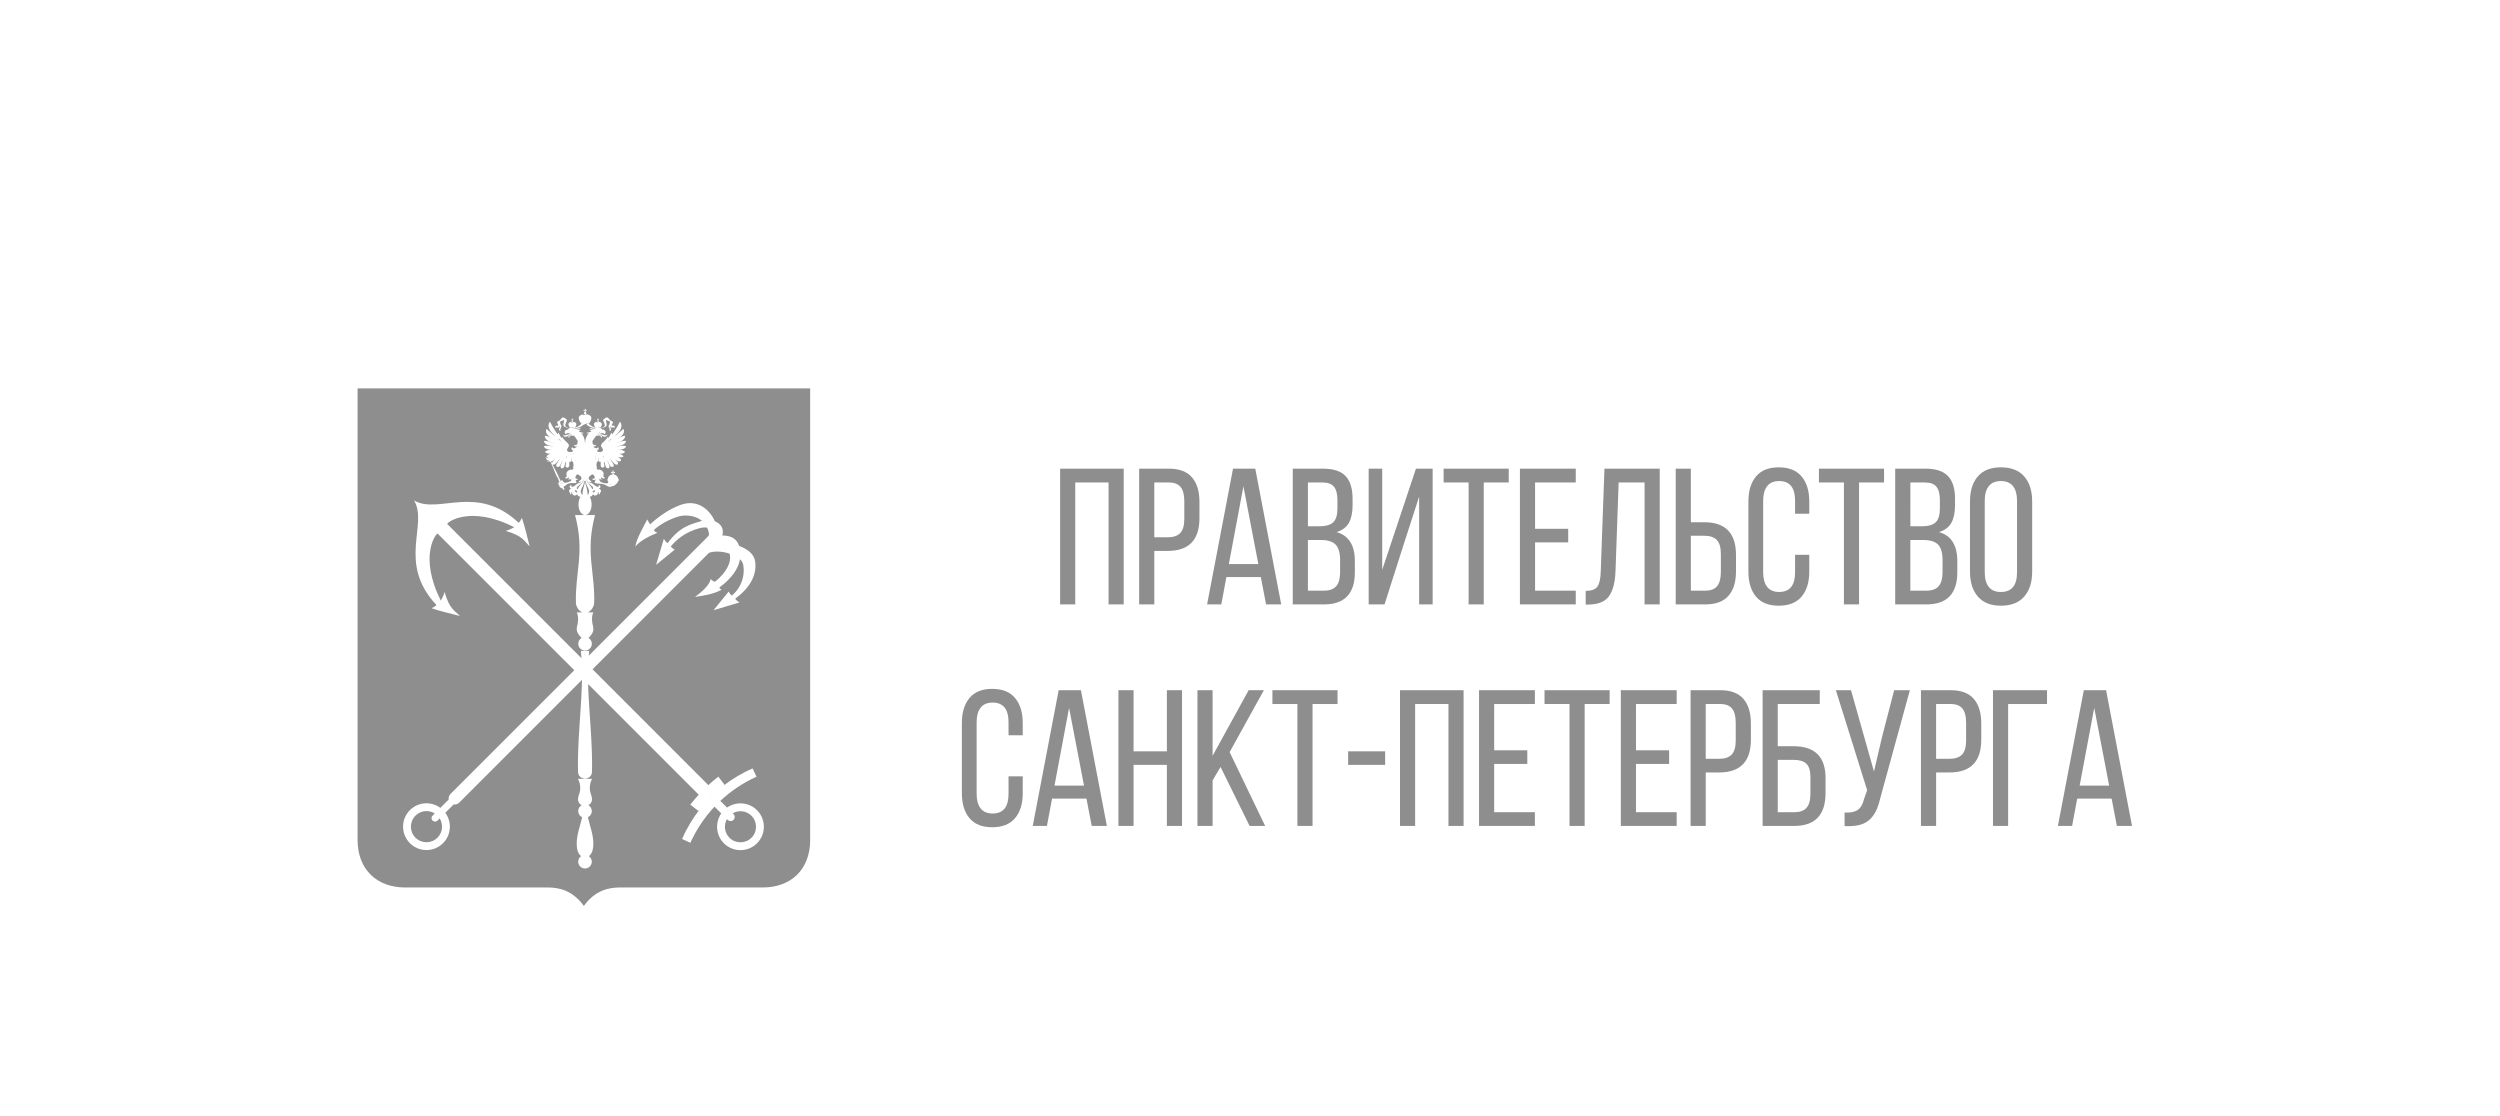 <?xml version="1.0" encoding="utf-8"?>
<!-- Generator: Adobe Illustrator 16.0.0, SVG Export Plug-In . SVG Version: 6.00 Build 0)  -->
<!DOCTYPE svg PUBLIC "-//W3C//DTD SVG 1.1//EN" "http://www.w3.org/Graphics/SVG/1.1/DTD/svg11.dtd">
<svg version="1.1" id="Layer_1" xmlns="http://www.w3.org/2000/svg" xmlns:xlink="http://www.w3.org/1999/xlink" x="0px" y="0px"
	 width="284.383px" height="127px" viewBox="0 0 284.383 127" enable-background="new 0 0 284.383 127" xml:space="preserve">
<g>
	<rect x="0" fill="none" width="284.382" height="127"/>
</g>
<g>
	<g>
		<path fill="#8E8E8E" d="M120.591,68.751V53.312h7.235v15.439h-1.723V54.884h-3.79v13.867H120.591z"/>
		<path fill="#8E8E8E" d="M129.582,68.751V53.312h3.381c1.181,0,2.055,0.328,2.625,0.985c0.569,0.656,0.853,1.588,0.853,2.794v1.852
			c0,2.483-1.204,3.726-3.611,3.726h-1.524v6.083H129.582z M131.304,61.117h1.518c0.653,0,1.132-0.163,1.438-0.489
			c0.305-0.327,0.458-0.853,0.458-1.578v-2.056c0-0.718-0.14-1.249-0.42-1.594s-0.729-0.517-1.346-0.517h-1.647V61.117z"/>
		<path fill="#8E8E8E" d="M137.312,68.751l2.948-15.439h2.532l2.95,15.439h-1.723l-0.597-3.111h-3.913l-0.583,3.111H137.312z
			 M139.786,64.164h3.354l-1.697-8.845L139.786,64.164z"/>
		<path fill="#8E8E8E" d="M147.056,68.751V53.312h3.451c1.175,0,2.028,0.281,2.559,0.845s0.795,1.424,0.795,2.579v0.722
			c0,0.847-0.14,1.52-0.419,2.019c-0.279,0.499-0.75,0.849-1.41,1.05c1.392,0.388,2.088,1.489,2.088,3.306v1.303
			c0,1.177-0.291,2.074-0.871,2.691c-0.581,0.617-1.462,0.926-2.645,0.926H147.056z M148.779,59.868h1.312
			c0.711,0,1.229-0.148,1.557-0.446s0.491-0.835,0.491-1.61v-0.904c0-0.696-0.13-1.207-0.389-1.534
			c-0.26-0.326-0.691-0.489-1.296-0.489h-1.674V59.868z M148.779,67.189h1.831c0.631,0,1.094-0.17,1.389-0.511
			s0.441-0.87,0.441-1.589v-1.367c0-0.84-0.17-1.432-0.511-1.776s-0.892-0.517-1.653-0.517h-1.497V67.189z"/>
		<path fill="#8E8E8E" d="M155.691,68.751V53.312h1.54v11.51l1.621-4.861l2.216-6.648h1.902v15.439h-1.54V56.494l-1.649,5.102
			l-2.285,7.155H155.691z"/>
		<path fill="#8E8E8E" d="M164.218,54.884v-1.572h7.407v1.572h-2.842v13.867h-1.723V54.884H164.218z"/>
		<path fill="#8E8E8E" d="M172.896,68.751V53.312h6.353v1.572h-4.63v5.265h3.769v1.551h-3.769v5.49h4.63v1.562H172.896z"/>
		<path fill="#8E8E8E" d="M180.379,68.772v-1.562c0.67,0,1.118-0.166,1.343-0.5c0.225-0.334,0.348-0.902,0.369-1.707l0.42-11.692
			h6.288v15.439h-1.723V54.884h-2.95l-0.355,10.034c-0.043,1.307-0.291,2.273-0.743,2.901c-0.452,0.629-1.238,0.946-2.358,0.953
			H180.379z"/>
		<path fill="#8E8E8E" d="M190.618,68.751V53.312h1.723v6.094h1.524c2.408,0,3.611,1.242,3.611,3.726v1.852
			c0,1.206-0.286,2.136-0.858,2.789c-0.573,0.653-1.446,0.979-2.619,0.979H190.618z M192.341,67.189h1.647
			c0.617,0,1.066-0.174,1.346-0.521c0.28-0.349,0.42-0.882,0.42-1.6v-2.045c0-0.739-0.152-1.271-0.458-1.594
			s-0.784-0.484-1.438-0.484h-1.518V67.189z"/>
		<path fill="#8E8E8E" d="M198.887,65.025v-7.978c0-1.206,0.288-2.155,0.865-2.849c0.577-0.692,1.439-1.038,2.585-1.038
			c1.15,0,2.017,0.346,2.599,1.038c0.582,0.693,0.874,1.643,0.874,2.849v1.389h-1.615V56.95c0-1.485-0.604-2.229-1.814-2.229
			c-0.605,0-1.059,0.194-1.361,0.582c-0.302,0.387-0.454,0.937-0.454,1.646v8.161c0,0.711,0.151,1.26,0.454,1.647
			s0.756,0.582,1.361,0.582c1.209,0,1.814-0.743,1.814-2.229v-2.002h1.615v1.916c0,1.206-0.292,2.153-0.874,2.843
			c-0.583,0.689-1.449,1.033-2.599,1.033c-1.146,0-2.008-0.344-2.585-1.033C199.175,67.179,198.887,66.231,198.887,65.025z"/>
		<path fill="#8E8E8E" d="M206.909,54.884v-1.572h7.407v1.572h-2.842v13.867h-1.723V54.884H206.909z"/>
		<path fill="#8E8E8E" d="M215.586,68.751V53.312h3.451c1.175,0,2.028,0.281,2.559,0.845s0.795,1.424,0.795,2.579v0.722
			c0,0.847-0.14,1.52-0.419,2.019c-0.279,0.499-0.75,0.849-1.41,1.05c1.392,0.388,2.088,1.489,2.088,3.306v1.303
			c0,1.177-0.291,2.074-0.871,2.691c-0.581,0.617-1.462,0.926-2.645,0.926H215.586z M217.309,59.868h1.312
			c0.711,0,1.229-0.148,1.557-0.446s0.491-0.835,0.491-1.61v-0.904c0-0.696-0.13-1.207-0.389-1.534
			c-0.26-0.326-0.691-0.489-1.296-0.489h-1.674V59.868z M217.309,67.189h1.831c0.631,0,1.094-0.17,1.389-0.511
			s0.441-0.87,0.441-1.589v-1.367c0-0.84-0.17-1.432-0.511-1.776s-0.892-0.517-1.653-0.517h-1.497V67.189z"/>
		<path fill="#8E8E8E" d="M224.092,65.025v-7.978c0-1.213,0.297-2.164,0.892-2.854s1.469-1.033,2.623-1.033
			c1.165,0,2.049,0.344,2.653,1.033c0.604,0.689,0.906,1.641,0.906,2.854v7.978c0,1.199-0.302,2.145-0.906,2.837
			c-0.604,0.693-1.488,1.039-2.653,1.039c-1.146,0-2.02-0.346-2.618-1.039C224.391,67.17,224.092,66.225,224.092,65.025z
			 M225.771,65.111c0,0.719,0.153,1.27,0.459,1.653c0.306,0.384,0.765,0.576,1.377,0.576c1.224,0,1.836-0.743,1.836-2.229V56.95
			c0-0.71-0.151-1.26-0.454-1.646c-0.303-0.388-0.763-0.582-1.382-0.582c-0.612,0-1.071,0.194-1.377,0.582
			c-0.306,0.387-0.459,0.937-0.459,1.646V65.111z"/>
		<path fill="#8E8E8E" d="M109.416,90.226v-7.978c0-1.206,0.288-2.155,0.865-2.849c0.577-0.692,1.439-1.038,2.585-1.038
			c1.15,0,2.017,0.346,2.599,1.038c0.582,0.693,0.874,1.643,0.874,2.849v1.389h-1.615V82.15c0-1.485-0.604-2.229-1.814-2.229
			c-0.605,0-1.059,0.194-1.361,0.582c-0.302,0.387-0.454,0.937-0.454,1.646v8.161c0,0.711,0.151,1.26,0.454,1.647
			s0.756,0.582,1.361,0.582c1.209,0,1.814-0.743,1.814-2.229V88.31h1.615v1.916c0,1.206-0.292,2.153-0.874,2.843
			c-0.583,0.689-1.449,1.033-2.599,1.033c-1.146,0-2.008-0.344-2.585-1.033C109.704,92.379,109.416,91.432,109.416,90.226z"/>
		<path fill="#8E8E8E" d="M117.479,93.951l2.948-15.439h2.532l2.95,15.439h-1.723l-0.597-3.111h-3.913l-0.583,3.111H117.479z
			 M119.954,89.364h3.354l-1.697-8.845L119.954,89.364z"/>
		<path fill="#8E8E8E" d="M127.224,93.951V78.512h1.723v6.955h3.79v-6.955h1.723v15.439h-1.723v-6.944h-3.79v6.944H127.224z"/>
		<path fill="#8E8E8E" d="M136.214,93.951V78.512h1.723v7.461l4.102-7.461h1.733l-3.897,7.041l4.038,8.398h-1.766l-3.306-6.708
			l-0.904,1.529v5.179H136.214z"/>
		<path fill="#8E8E8E" d="M144.741,80.084v-1.572h7.407v1.572h-2.842v13.867h-1.723V80.084H144.741z"/>
		<path fill="#8E8E8E" d="M153.354,87.007v-1.54h4.209v1.54H153.354z"/>
		<path fill="#8E8E8E" d="M159.254,93.951V78.512h7.235v15.439h-1.723V80.084h-3.79v13.867H159.254z"/>
		<path fill="#8E8E8E" d="M168.245,93.951V78.512h6.353v1.572h-4.63v5.265h3.769v1.551h-3.769v5.49h4.63v1.562H168.245z"/>
		<path fill="#8E8E8E" d="M175.695,80.084v-1.572h7.407v1.572h-2.842v13.867h-1.723V80.084H175.695z"/>
		<path fill="#8E8E8E" d="M184.374,93.951V78.512h6.353v1.572h-4.63v5.265h3.769v1.551h-3.769v5.49h4.63v1.562H184.374z"/>
		<path fill="#8E8E8E" d="M192.309,93.951V78.512h3.381c1.181,0,2.055,0.328,2.625,0.985c0.569,0.656,0.853,1.588,0.853,2.794v1.852
			c0,2.483-1.204,3.726-3.611,3.726h-1.524v6.083H192.309z M194.031,86.317h1.518c0.653,0,1.132-0.163,1.438-0.489
			c0.305-0.327,0.458-0.853,0.458-1.578v-2.056c0-0.718-0.14-1.249-0.42-1.594s-0.729-0.517-1.346-0.517h-1.647V86.317z"/>
		<path fill="#8E8E8E" d="M200.502,93.951V78.512h6.503v1.572h-4.781v4.802h1.805c2.421,0,3.632,1.206,3.632,3.617v1.701
			c0,2.498-1.187,3.747-3.559,3.747H200.502z M202.225,92.39h1.89c0.63,0,1.091-0.167,1.385-0.5c0.293-0.334,0.44-0.859,0.44-1.578
			v-1.916c0-0.725-0.154-1.232-0.462-1.523s-0.791-0.437-1.449-0.437h-1.804V92.39z"/>
		<path fill="#8E8E8E" d="M208.835,78.512h1.723l1.516,5.365l1.098,3.884l0.905-3.887l1.39-5.362h1.787L213.95,90.56
			c-0.144,0.625-0.303,1.138-0.479,1.54c-0.176,0.401-0.418,0.759-0.727,1.071c-0.309,0.312-0.7,0.531-1.173,0.656
			c-0.474,0.126-1.055,0.174-1.745,0.146v-1.54c0.662,0.029,1.161-0.071,1.495-0.301c0.334-0.23,0.574-0.64,0.718-1.229l0.356-1.013
			L208.835,78.512z"/>
		<path fill="#8E8E8E" d="M218.515,93.951V78.512h3.381c1.181,0,2.055,0.328,2.625,0.985c0.569,0.656,0.853,1.588,0.853,2.794v1.852
			c0,2.483-1.204,3.726-3.611,3.726h-1.524v6.083H218.515z M220.237,86.317h1.518c0.653,0,1.132-0.163,1.438-0.489
			c0.305-0.327,0.458-0.853,0.458-1.578v-2.056c0-0.718-0.14-1.249-0.42-1.594s-0.729-0.517-1.346-0.517h-1.647V86.317z"/>
		<path fill="#8E8E8E" d="M226.708,93.951V78.512h6.148v1.572h-4.425v13.867H226.708z"/>
		<path fill="#8E8E8E" d="M234.094,93.951l2.948-15.439h2.532l2.95,15.439h-1.723l-0.597-3.111h-3.913l-0.583,3.111H234.094z
			 M236.568,89.364h3.354l-1.697-8.845L236.568,89.364z"/>
	</g>
	<g>
		<g>
			<path fill="#8E8E8E" d="M68.83,50.623c-0.041,0.043-0.078,0.075-0.074,0.072c0.02-0.021,0.045-0.042,0.074-0.069V50.623z"/>
		</g>
		<g>
			<path fill="#8E8E8E" d="M68.593,51.938c0,0,0.002,0.014,0.002,0.021c0.029,0.07,0.062,0.142,0.096,0.21
				c-0.012-0.049-0.023-0.099-0.033-0.144c-0.016-0.041-0.039-0.088-0.055-0.131c-0.018-0.005-0.029-0.014-0.047-0.027
				c0.01,0.022,0.02,0.048,0.029,0.07C68.589,51.938,68.593,51.938,68.593,51.938z"/>
		</g>
		<g>
			<path fill="#8E8E8E" d="M67.953,54.404c-0.006,0-0.02,0.019-0.025,0.041c0.02,0,0.035-0.002,0.051-0.007
				C67.978,54.42,67.972,54.404,67.953,54.404z"/>
		</g>
		<g>
			<path fill="#8E8E8E" d="M67.81,48.668c-0.01-0.003-0.023-0.015-0.025-0.035c0,0.013-0.008,0.023-0.018,0.029
				c0.014,0.003,0.027,0.006,0.039,0.009L67.81,48.668z"/>
		</g>
		<g>
			<path fill="#8E8E8E" d="M69.248,51.025c0.023-0.002,0.051-0.01,0.072-0.014v-0.006c-0.021,0.003-0.049,0.01-0.074,0.018
				L69.248,51.025z"/>
		</g>
		<g>
			<path fill="#8E8E8E" d="M69.001,52.156c-0.014-0.036-0.029-0.068-0.045-0.102c0.01,0.023,0.016,0.046,0.025,0.072
				C68.988,52.137,68.996,52.146,69.001,52.156z"/>
		</g>
		<g>
			<path fill="#8E8E8E" d="M67.884,51.561c-0.006-0.038-0.029,0.027-0.059,0.132c0.008,0,0.018,0.003,0.027,0.003
				C67.869,51.638,67.89,51.588,67.884,51.561z"/>
		</g>
		<g>
			<path fill="#8E8E8E" d="M68.197,51.643c-0.023,0-0.029,0.038-0.033,0.085c0.014,0,0.023,0.003,0.033,0.003
				C68.203,51.681,68.203,51.643,68.197,51.643z"/>
		</g>
		<g>
			<path fill="#8E8E8E" d="M67.904,48.618c0.004-0.014,0.01-0.021,0.02-0.028c0,0,0,0-0.002,0c-0.01,0.005-0.02,0.008-0.033,0.008
				c0.006,0.007,0.014,0.013,0.014,0.021H67.904z"/>
		</g>
		<g>
			<path fill="#8E8E8E" d="M67.855,48.598c-0.01,0-0.02,0-0.029,0c0.01,0.007,0.018,0.013,0.02,0.027
				C67.845,48.61,67.849,48.604,67.855,48.598z"/>
		</g>
		<g>
			<path fill="#8E8E8E" d="M68.226,49.195c0.049-0.051,0.08-0.092,0.104-0.13c-0.104,0.097-0.25,0.203-0.398,0.327l-0.018,0.029
				C68.007,49.351,68.119,49.289,68.226,49.195z"/>
		</g>
		<g>
			<path fill="#8E8E8E" d="M67.677,52.236v0.062c0.039-0.14,0.133-0.406,0.133-0.551C67.771,51.899,67.722,52.101,67.677,52.236z"/>
		</g>
		<g>
			<path fill="#8E8E8E" d="M67.8,48.598c-0.01,0-0.023-0.003-0.033,0c0.01,0.007,0.018,0.013,0.018,0.027
				C67.787,48.61,67.791,48.604,67.8,48.598z"/>
		</g>
		<g>
			<path fill="#8E8E8E" d="M67.835,48.656l0.014-0.009c-0.004-0.005-0.004-0.009-0.004-0.015
				C67.843,48.639,67.839,48.647,67.835,48.656z"/>
		</g>
		<g>
			<path fill="#8E8E8E" d="M68.267,48.598c-0.01,0-0.018,0-0.027,0c0.01,0.007,0.016,0.016,0.018,0.027
				C68.257,48.613,68.261,48.604,68.267,48.598z"/>
		</g>
		<g>
			<path fill="#8E8E8E" d="M68.212,48.598c0,0,0,0-0.002,0l-0.018,0.008c0,0.005,0.004,0.011,0.004,0.011
				C68.199,48.61,68.203,48.601,68.212,48.598z"/>
		</g>
		<g>
			<path fill="#8E8E8E" d="M69.55,49.957c-0.014-0.013-0.029-0.028-0.043-0.047c-0.076,0.097-0.246,0.268-0.369,0.414
				c0.104-0.093,0.205-0.188,0.314-0.285C69.476,50.021,69.511,49.992,69.55,49.957z"/>
		</g>
		<g>
			<path fill="#8E8E8E" d="M65.238,48.598c-0.014,0-0.021-0.003-0.033-0.008c-0.002,0-0.002,0-0.002,0
				c0.01,0.008,0.02,0.016,0.021,0.035C65.224,48.613,65.232,48.604,65.238,48.598z"/>
		</g>
		<g>
			<path fill="#8E8E8E" d="M65.359,48.598c-0.01-0.003-0.023,0-0.033,0c0.01,0.007,0.014,0.013,0.016,0.027
				C65.341,48.613,65.349,48.604,65.359,48.598z"/>
		</g>
		<g>
			<path fill="#8E8E8E" d="M65.3,48.598c-0.01,0-0.02,0-0.033,0c0.01,0.007,0.014,0.013,0.014,0.027
				C65.283,48.61,65.291,48.604,65.3,48.598z"/>
		</g>
		<g>
			<path fill="#8E8E8E" d="M66.302,48.094c-0.016,0-0.031,0-0.045,0c0.014,0.01,0.027,0.022,0.027,0.043
				C66.287,48.119,66.294,48.104,66.302,48.094z"/>
		</g>
		<g>
			<path fill="#8E8E8E" d="M66.164,48.094c0.014,0.01,0.027,0.022,0.029,0.043c0-0.018,0.01-0.037,0.021-0.047
				C66.199,48.09,66.179,48.09,66.164,48.094z"/>
		</g>
		<g>
			<path fill="#8E8E8E" d="M69.48,55.117c-0.049-0.022-0.094-0.054-0.135-0.088l0.008,0.014
				C69.414,55.166,69.447,55.158,69.48,55.117z"/>
		</g>
		<g>
			<path fill="#8E8E8E" d="M66.384,48.113c0.004-0.01,0.01-0.017,0.016-0.023c-0.016,0.004-0.027,0.004-0.045,0.004
				c0.006,0.006,0.014,0.016,0.018,0.025L66.384,48.113z"/>
		</g>
		<g>
			<polygon fill="#8E8E8E" points="66.507,48.057 66.507,48.062 66.507,48.064 66.515,48.062 			"/>
		</g>
		<g>
			<path fill="#8E8E8E" d="M66.957,48.094c-0.006,0-0.01,0-0.018,0L66.921,48.1c0.008,0.01,0.016,0.022,0.016,0.037
				C66.939,48.119,66.947,48.107,66.957,48.094z"/>
		</g>
		<g>
			<path fill="#8E8E8E" d="M62.507,52.458c0-0.003,0-0.006,0-0.006c-0.004-0.007-0.006-0.007-0.01-0.007
				C62.501,52.449,62.503,52.455,62.507,52.458z"/>
		</g>
		<g>
			<path fill="#8E8E8E" d="M65.134,48.587c0.016,0,0.029,0.018,0.029,0.038c0.002-0.015,0.01-0.024,0.02-0.03
				c-0.014,0.003-0.023,0.003-0.029,0.003v-0.003c-0.004,0-0.004,0-0.004,0l-0.004-0.005c0,0,0-0.003-0.002-0.003
				c0,0-0.002,0-0.002-0.003l0.002-0.004h-0.002l0.002-0.002h-0.002v-0.004V48.57c-0.006,0.01-0.012,0.014-0.018,0.014
				c-0.004,0-0.01-0.004-0.014-0.01v0.004v0.002v0.004v0.003h-0.004v0.003h-0.002c0,0,0,0.005-0.004,0.005c0,0,0,0.003-0.002,0.003
				c-0.004,0-0.008,0-0.012,0c0.012,0.003,0.018,0.013,0.018,0.027C65.107,48.605,65.117,48.59,65.134,48.587z"/>
		</g>
		<g>
			<path fill="#8E8E8E" d="M62.548,52.055c0.047-0.02,0.061-0.029,0.061-0.029c-0.027-0.002-0.057,0-0.086,0.004
				C62.527,52.049,62.537,52.062,62.548,52.055z"/>
		</g>
		<g>
			<path fill="#8E8E8E" d="M64.886,48.598c-0.008,0-0.02,0-0.027,0c0.006,0.007,0.008,0.016,0.008,0.027
				C64.871,48.613,64.878,48.604,64.886,48.598z"/>
		</g>
		<g>
			<path fill="#8E8E8E" d="M64.945,48.598c-0.012,0-0.021,0-0.031,0c0.01,0.003,0.014,0.013,0.016,0.027
				C64.929,48.613,64.937,48.604,64.945,48.598z"/>
		</g>
		<g>
			<path fill="#8E8E8E" d="M65.066,48.595c-0.01,0-0.023-0.005-0.033-0.005c-0.002,0-0.006,0-0.01,0
				c0.01,0.005,0.02,0.016,0.023,0.035C65.046,48.61,65.056,48.601,65.066,48.595z"/>
		</g>
		<g>
			<path fill="#8E8E8E" d="M65.003,48.595c-0.01,0.003-0.018,0.003-0.029,0.003c0.008,0.007,0.014,0.013,0.014,0.027
				C64.988,48.61,64.994,48.601,65.003,48.595z"/>
		</g>
		<g>
			<path fill="#8E8E8E" d="M69.398,50.736v-0.002c-0.074,0.031-0.158,0.064-0.238,0.099C69.24,50.802,69.316,50.77,69.398,50.736z"
				/>
		</g>
		<g>
			<path fill="#8E8E8E" d="M63.685,50.734v0.002c0.082,0.033,0.16,0.065,0.238,0.097C63.845,50.799,63.763,50.766,63.685,50.734z"/>
		</g>
		<g>
			<path fill="#8E8E8E" d="M63.837,51.025v-0.002c-0.025-0.008-0.047-0.015-0.074-0.018v0.006
				C63.791,51.016,63.812,51.023,63.837,51.025z"/>
		</g>
		<g>
			<path fill="#8E8E8E" d="M64.634,54.249c-0.004,0.027-0.01,0.054-0.016,0.076l0.031-0.013c0.004-0.004,0.004-0.01,0.004-0.01
				C64.644,54.279,64.634,54.264,64.634,54.249z"/>
		</g>
		<g>
			<path fill="#8E8E8E" d="M63.945,50.324c-0.123-0.146-0.291-0.317-0.369-0.414c-0.014,0.019-0.029,0.034-0.043,0.047
				c0.039,0.035,0.076,0.064,0.098,0.082C63.744,50.137,63.845,50.231,63.945,50.324z"/>
		</g>
		<g>
			<path fill="#8E8E8E" d="M64.253,50.623c0,0.003,0,0.003,0,0.003c0.029,0.03,0.057,0.053,0.076,0.072
				C64.332,50.698,64.296,50.666,64.253,50.623z"/>
		</g>
		<g>
			<path fill="#8E8E8E" d="M64.126,52.055c-0.012,0.033-0.029,0.065-0.045,0.102c0.008-0.01,0.014-0.02,0.023-0.029
				C64.111,52.101,64.121,52.078,64.126,52.055z"/>
		</g>
		<g>
			<path fill="#8E8E8E" d="M62.847,52.842c0.219,0.436,0.498,0.896,0.695,1.34c0.033,0.079-0.016,0.131-0.039,0.144l0.092-0.043
				c0,0-0.004,0.096,0.059,0.194c0.025,0.047,0.064,0.077,0.088,0.125c0.021,0.049,0.01,0.086-0.008,0.113
				c0.021,0.003,0.039,0.014,0.057,0.029c0.031-0.057,0.068-0.136,0.154-0.124c0.047,0.007,0.156,0.287,0.297,0.303
				c0.143,0.017,0.436-0.098,0.521-0.126c0.131-0.044,0.186-0.092,0.229-0.145c0-0.066-0.018-0.176-0.023-0.201
				c0-0.006-0.002-0.008-0.002-0.008c0,0.005-0.018,0.083-0.146,0.146c0.021-0.053,0.059-0.128,0.041-0.158
				c-0.041,0.062-0.148,0.181-0.227,0.193c0.064-0.077,0.1-0.173,0.074-0.236c-0.006-0.027-0.029-0.052-0.045-0.079l-0.014,0.004
				c-0.01,0.023-0.029,0.039-0.055,0.048c-0.082,0.121-0.27,0.124-0.312-0.044c0.346-0.011,0.039-0.384,0.201-0.615
				c0.25-0.36,0.432-0.165,0.338-0.292c-0.002-0.007,0.312,0.104,0.377-0.087c0.014-0.04,0.072-0.081,0.043-0.111
				c-0.023-0.022-0.117,0.046-0.092,0.019c0.113-0.112,0.123-0.45,0.023-0.707c-0.053-0.003-0.102-0.011-0.107-0.062
				c-0.018-0.165-0.018-0.321-0.029-0.474c-0.004,0-0.004-0.003-0.006-0.003c-0.01,0.188,0.002,0.416-0.014,0.461
				c-0.025,0.068-0.123,0.068-0.195,0.104c-0.02-0.015-0.041-0.023-0.064-0.033c-0.004,0.243,0.006,0.474-0.01,0.528
				c-0.029,0.109-0.139,0.111-0.225,0.166c-0.084-0.07-0.211-0.092-0.193-0.208c0.018-0.145,0.045-0.281,0.07-0.419
				c-0.012,0.004-0.023,0.007-0.039,0.01c-0.014-0.016-0.029-0.035-0.041-0.056c-0.049,0.234-0.092,0.448-0.131,0.537
				c-0.1,0.216-0.094,0.135-0.324,0.207c-0.059-0.085-0.137-0.157-0.102-0.286c0.059-0.178,0.143-0.38,0.229-0.581
				c-0.008-0.01-0.01-0.02-0.01-0.02c-0.115,0.244-0.223,0.495-0.285,0.583c-0.145,0.189-0.117,0.11-0.361,0.132
				c-0.039-0.094-0.102-0.182-0.039-0.299c0.107-0.175,0.24-0.366,0.369-0.558c0-0.015,0.004-0.025,0.008-0.038
				c-0.186,0.219-0.367,0.443-0.459,0.515C63.046,52.861,63.031,52.871,62.847,52.842z"/>
		</g>
		<g>
			<path fill="#8E8E8E" d="M62.802,51.99c-0.01,0.004-0.016,0.004-0.021,0.007C62.783,52,62.783,52,62.783,52
				C62.789,52,62.796,51.997,62.802,51.99z"/>
		</g>
		<g>
			<path fill="#8E8E8E" d="M67.439,56.026c0.145-0.032,0.293-0.05,0.205-0.295c-0.098,0.073-0.166,0.11-0.221,0.12
				C67.433,55.907,67.439,55.965,67.439,56.026z"/>
		</g>
		<g>
			<path fill="#8E8E8E" d="M83.349,92.515l0.09,0.091c0.182,0.182,0.182,0.478,0,0.658c-0.182,0.18-0.477,0.18-0.656,0l-0.09-0.09
				c-0.383,0.675-0.289,1.548,0.285,2.125c0.691,0.69,1.816,0.69,2.504,0c0.695-0.695,0.689-1.812,0-2.505
				C84.904,92.215,84.025,92.124,83.349,92.515z"/>
		</g>
		<g>
			<path fill="#8E8E8E" d="M62.783,52.704c0.006-0.067,0.029-0.138,0.084-0.196c0.086-0.093,0.186-0.184,0.293-0.278
				c-0.119,0.089-0.225,0.161-0.283,0.188c-0.09,0.04-0.143,0.062-0.188,0.068C62.718,52.559,62.751,52.634,62.783,52.704z"/>
		</g>
		<g>
			<path fill="#8E8E8E" d="M66.417,44.183H40.675V95.55c0,3.387,2.234,5.404,5.408,5.404h16.258c1.287,0,2.809,0.349,4.076,2.099
				c1.252-1.75,2.791-2.099,4.08-2.099h16.256c3.176,0,5.406-1.999,5.406-5.404V44.183H66.417z M68.642,47.707
				c0.016-0.02,0.037-0.032,0.064-0.038c0.412-0.366,0.457-0.14,0.73,0.173c0.082,0.002,0.17,0.057,0.225,0.107
				c0.006,0.005,0.016,0.009,0.02,0.015c0.012,0.013,0.021,0.025,0.029,0.038c0.01,0.018,0.014,0.025,0.01,0.029
				c0.021,0.141-0.209,0.291-0.117,0.383c0.051,0.053,0.213-0.038,0.279,0.027c0.08,0.075,0.035,0.253-0.072,0.297
				c0.029-0.055,0.062-0.105-0.025-0.134c-0.035-0.01-0.191,0.066-0.244,0.034c-0.166-0.106-0.08-0.197-0.133-0.207
				c-0.059,0.279,0.32,0.478-0.08,0.603c0.139-0.272-0.199-0.47-0.08-0.63c0.154-0.204,0.145-0.373,0.102-0.486
				c-0.143-0.042-0.283-0.088-0.412-0.136c-0.033,0.016,0.016,0.256,0.033,0.296c0.123,0.371-0.049,0.492-0.375,0.575
				c-0.078,0.018-0.162,0.015-0.246,0.015C69.261,48.543,68.466,47.938,68.642,47.707z M67.914,47.657l0.092,0.028l-0.027-0.089
				h0.086l-0.027,0.089l0.092-0.028v0.088l-0.092-0.024l0.027,0.087h-0.086l0.027-0.087l-0.092,0.024V47.657z M66.394,46.61
				l0.146,0.038l-0.039-0.137h-0.004v-0.004l0.004,0.004h0.131l-0.043,0.144l0.146-0.042v0.133l-0.146-0.039l0.043,0.143h-0.135
				l0.043-0.143l-0.146,0.039V46.61z M64.994,47.657l0.094,0.028l-0.025-0.089h0.084l-0.025,0.089l0.092-0.028v0.088l-0.092-0.024
				l0.025,0.087h-0.084l0.025-0.087l-0.094,0.024V47.657z M65.193,47.902c0,0.052-0.039,0.092-0.092,0.092
				c-0.045,0-0.088-0.04-0.088-0.092c0-0.047,0.039-0.089,0.088-0.089C65.154,47.813,65.193,47.855,65.193,47.902z M64.919,48.008
				v-0.006l0.074-0.013l0.008,0.065c0.035-0.014,0.074-0.021,0.115-0.017c0.037,0,0.072,0.003,0.107,0.014l0.008-0.062l0.074,0.013
				v0.006c0.072,0.008,0.279,0.078,0.26,0.281c-0.014,0.1-0.074,0.236-0.145,0.324c-0.008-0.003-0.018-0.003-0.027-0.008
				c0.002,0.008,0.008,0.013,0.008,0.022c0,0.008-0.006,0.015-0.008,0.02c0.141-0.047,0.309-0.115,0.324-0.122
				c0.143-0.076,0.258-0.182,0.377-0.26l-0.006-0.029l0.113-0.049c-0.004-0.01-0.01-0.021-0.01-0.037
				c-0.002,0.031-0.023,0.057-0.049,0.057c-0.023,0-0.047-0.025-0.047-0.062c0-0.016,0.006-0.032,0.012-0.042
				c-0.014,0.004-0.029,0.01-0.045,0.019c-0.107-0.143-0.205-0.356-0.225-0.515c-0.037-0.316,0.293-0.432,0.408-0.443v-0.009
				l0.117-0.019l0.012,0.097c0.047-0.014,0.094-0.019,0.145-0.023l0.02-0.073c-0.064-0.018-0.117-0.072-0.117-0.137
				c0-0.079,0.064-0.144,0.146-0.144c0.078,0,0.139,0.064,0.139,0.144c0,0.064-0.045,0.116-0.105,0.133l0.129,0.031l-0.016,0.069
				c0.002,0,0.01,0,0.012,0.003l0.014-0.1l0.117,0.019v0.009c0.113,0.012,0.445,0.127,0.408,0.443
				c-0.02,0.158-0.117,0.372-0.227,0.515c-0.004-0.003-0.014-0.006-0.02-0.009c0.006,0.009,0.014,0.02,0.014,0.032
				c0,0.032-0.02,0.062-0.049,0.062c-0.023,0-0.043-0.023-0.047-0.057c-0.002,0.031-0.021,0.057-0.049,0.057
				c-0.02,0-0.041-0.023-0.045-0.057c-0.004,0.031-0.02,0.057-0.049,0.057c-0.02,0-0.031-0.017-0.039-0.039l-0.01,0.004
				c-0.006,0.019-0.021,0.035-0.041,0.035c-0.01,0-0.014-0.004-0.023-0.01l-0.334,0.136c-0.195,0.205-0.553,0.348-0.822,0.348
				c-0.084,0-0.168,0.014-0.26,0.014c0,0,0,0-0.004,0c-0.006,0-0.012-0.003-0.021-0.003c-0.008,0-0.01,0-0.014,0
				c-0.016,0-0.023,0-0.023-0.008c0,0,0.004-0.006,0.008-0.006c0.01,0,0.02,0.006,0.031,0.009c0.027-0.003,0.066-0.013,0.111-0.027
				c-0.006-0.006-0.014-0.014-0.014-0.026c-0.002,0.021-0.016,0.035-0.029,0.035c-0.02,0-0.029-0.015-0.031-0.035
				c0,0.021-0.014,0.035-0.029,0.035c-0.018,0-0.027-0.015-0.027-0.035c-0.002,0.021-0.016,0.035-0.031,0.035
				c-0.018,0-0.027-0.015-0.029-0.035c0,0.021-0.018,0.035-0.029,0.035c-0.018,0-0.029-0.015-0.029-0.035
				c-0.004,0.021-0.018,0.035-0.029,0.035c-0.016,0-0.029-0.015-0.029-0.035c-0.004,0.021-0.016,0.035-0.029,0.035
				c-0.016,0-0.029-0.015-0.029-0.035c-0.002,0.021-0.016,0.035-0.029,0.035c-0.016,0-0.029-0.015-0.031-0.035
				c0,0.021-0.014,0.035-0.027,0.035c-0.02,0-0.029-0.015-0.033-0.035c0,0.021-0.012,0.035-0.027,0.035
				c-0.02,0-0.029-0.021-0.029-0.04c0-0.005,0.002-0.012,0.006-0.018c-0.004,0.003-0.01,0.003-0.014,0.003
				c-0.068-0.088-0.129-0.225-0.143-0.324C64.636,48.086,64.849,48.016,64.919,48.008z M63.214,48.441
				c0.066-0.065,0.229,0.025,0.279-0.027c0.094-0.092-0.139-0.242-0.115-0.383c-0.004-0.004,0-0.012,0.008-0.029
				c0.008-0.013,0.018-0.025,0.029-0.038c0.004-0.006,0.014-0.01,0.02-0.015c0.057-0.051,0.145-0.105,0.225-0.107
				c0.273-0.312,0.318-0.539,0.73-0.173c0.025,0.006,0.049,0.019,0.068,0.038c0.172,0.231-0.623,0.836,0.293,0.961
				c-0.088,0-0.174,0.003-0.248-0.015c-0.328-0.083-0.5-0.204-0.377-0.575c0.014-0.04,0.066-0.28,0.033-0.296
				c-0.127,0.048-0.27,0.094-0.412,0.136c-0.039,0.113-0.051,0.282,0.102,0.486c0.119,0.16-0.219,0.357-0.078,0.63
				c-0.404-0.125-0.023-0.323-0.082-0.603c-0.051,0.01,0.033,0.101-0.133,0.207c-0.049,0.032-0.207-0.044-0.244-0.034
				c-0.088,0.028-0.051,0.079-0.025,0.134C63.179,48.694,63.136,48.517,63.214,48.441z M62.345,50.641
				c-0.115-0.062-0.426-0.172-0.471-0.476c0.096-0.061,0.473,0.025,0.605,0.075c0.25,0.088,0.475,0.185,0.701,0.275
				c-0.326-0.15-0.723-0.289-0.795-0.34c-0.105-0.084-0.404-0.247-0.412-0.588c0.104-0.055,0.469,0.089,0.594,0.162
				c0.115,0.062,0.219,0.126,0.322,0.191c-0.205-0.13-0.387-0.244-0.426-0.286c-0.09-0.101-0.512-0.376-0.293-0.874
				c0.115,0.118,0.438,0.396,0.551,0.487c0.182,0.153,0.34,0.306,0.502,0.452c-0.236-0.283-0.588-0.621-0.646-0.73
				c-0.08-0.158-0.355-0.598-0.016-1.021c0.082,0.146,0.293,0.575,0.377,0.695c0.182,0.26,0.328,0.509,0.494,0.751
				c0.01-0.065,0.043-0.135,0.096-0.2c0.051,0.089,0.186,0.361,0.238,0.439c0.041,0.06,0.082,0.12,0.119,0.179
				c0.01-0.056,0.027-0.102,0.057-0.129c0.441,0.714,1.035,0.742,0.643,1.272c-0.344,0.467,0.438,0.571,0.627,0.317
				c-0.172-0.09-0.289-0.283-0.127-0.441c0.014,0.057,0.09,0.211,0.322,0.106c0.162-0.074,0.273-0.2,0.256-0.2
				c-0.111,0.06-0.305,0.094-0.391-0.169c0.164,0.065,0.299,0.091,0.385-0.091c0.059-0.127,0.07-0.244,0.055-0.357l-0.387-0.559
				c-0.15,0.016-0.475-0.204-0.592,0.222c-0.02,0.064-0.098-0.098-0.057-0.199c0.045-0.107,0.246-0.13,0.355-0.13
				c0.01,0,0.023,0,0.033,0.003c-0.01-0.009-0.023-0.017-0.033-0.021c-0.055-0.01-0.104-0.006-0.172-0.006
				c-0.184,0-0.266,0.232-0.516,0.239c-0.266,0.003-0.334-0.275-0.312-0.29c0.127,0.334,0.617-0.088,0.896-0.017
				c-0.119-0.073-0.246-0.135-0.398-0.1c-0.137,0.032-0.18,0.128-0.199,0.116c-0.26-0.302,0.057-0.591,0.297-0.528
				c-0.008-0.035,0-0.069,0.025-0.097c0.176-0.196,0.688-0.024,0.947-0.024c0.057,0,0.367-0.055,0.502-0.084
				c0.021-0.012,0.041-0.021,0.051-0.021c0.008,0,0.01,0,0.008,0c0.002,0.006-0.021,0.012-0.059,0.021
				c-0.082,0.043-0.229,0.15-0.264,0.166c-0.084,0.041-0.141,0.019-0.277,0.068c0.004,0.003,0.004,0,0.008,0
				c-0.004,0.003-0.008,0.003-0.012,0.003c-0.057,0.022,0.158-0.003,0.229-0.003c0.039,0,0.174,0.007,0.293-0.029
				c-0.143,0.198-0.191,0.103-0.238,0.161c0,0.14,0.582,0.189,0.559,0.223c-0.1,0.126-0.344-0.014-0.266,0.055
				c0.107,0.09,0.277,0.315,0.363,0.698c0.004,0.006,0.01,0.012,0.01,0.018l-0.006-0.009c0.021,0.114,0.039,0.237,0.045,0.378
				l0.01,0.019c0.023-0.627,0.277-0.987,0.416-1.104c0.074-0.064-0.168,0.073-0.27-0.055c-0.023-0.033,0.559-0.083,0.559-0.223
				c-0.045-0.059-0.094,0.037-0.236-0.161c0.119,0.036,0.252,0.029,0.291,0.029c0.076,0,0.293,0.025,0.225,0
				c-0.139-0.05-0.195-0.022-0.279-0.068c-0.033-0.016-0.178-0.123-0.264-0.166c0.131,0.026,0.445,0.084,0.504,0.084
				c0.064,0,0.146-0.014,0.238-0.025l-0.008-0.016l0.035-0.02c-0.059-0.005-0.113-0.011-0.172-0.011
				c-0.311,0-0.742-0.194-0.902-0.451c0.09,0.032,0.207-0.032,0.273-0.002c0.148,0.078,0.271,0.214,0.438,0.298
				c0.018,0.007,0.186,0.079,0.328,0.122c-0.004-0.005-0.006-0.012-0.006-0.02c0-0.01,0.002-0.015,0.006-0.022
				c-0.01,0.005-0.02,0.005-0.029,0.008c-0.068-0.088-0.131-0.225-0.143-0.324c-0.023-0.203,0.188-0.273,0.26-0.281v-0.006
				l0.074-0.013l0.008,0.062c0.031-0.008,0.068-0.014,0.1-0.014l0.016-0.044c-0.047-0.005-0.084-0.045-0.084-0.092
				s0.039-0.089,0.088-0.089c0.053,0,0.09,0.042,0.09,0.089c0,0.038-0.025,0.071-0.057,0.083l0.078,0.022v-0.019l0.074,0.013v0.006
				c0.072,0.008,0.281,0.078,0.26,0.281c-0.014,0.1-0.074,0.236-0.143,0.324c-0.008,0-0.01,0-0.014-0.003
				c0.004,0.006,0.006,0.013,0.006,0.018c0,0.02-0.012,0.04-0.029,0.04c-0.016,0-0.029-0.015-0.029-0.035
				c-0.002,0.021-0.012,0.035-0.031,0.035c-0.014,0-0.027-0.015-0.029-0.035c0,0.021-0.014,0.035-0.029,0.035
				c-0.014,0-0.027-0.012-0.029-0.035v0.003c0,0.018-0.014,0.032-0.029,0.032c-0.006,0-0.014-0.003-0.016-0.009l-0.057,0.027
				c0.137-0.009,0.264-0.003,0.352,0.046l0.006-0.006c0,0-0.002,0.006-0.006,0.01c0.023,0.01,0.043,0.022,0.059,0.04
				c0.025,0.032,0.031,0.066,0.023,0.105c0.002-0.002,0.002-0.002,0.006-0.002c0.244-0.088,0.584,0.209,0.314,0.521
				c-0.016,0.012-0.061-0.084-0.195-0.116c-0.152-0.035-0.279,0.026-0.398,0.1c0.275-0.071,0.766,0.351,0.893,0.017
				c0.025,0.015-0.043,0.293-0.309,0.29c-0.254-0.007-0.332-0.239-0.516-0.239c-0.068,0-0.117-0.004-0.172,0.006
				c-0.014,0.005-0.023,0.013-0.035,0.021c0.012-0.003,0.021-0.003,0.035-0.003c0.109,0,0.311,0.022,0.355,0.13
				c0.039,0.102-0.041,0.264-0.057,0.199c-0.117-0.426-0.445-0.206-0.592-0.222l-0.418,0.604c-0.008,0.102,0.01,0.203,0.061,0.312
				c0.084,0.182,0.225,0.156,0.381,0.091c-0.082,0.257-0.27,0.229-0.381,0.173c0.014,0.021,0.029,0.041,0.047,0.064
				c0.047,0.039,0.119,0.094,0.203,0.132c0.23,0.104,0.309-0.05,0.322-0.106c0.162,0.162,0.043,0.356-0.137,0.445
				c0.197,0.243,0.965,0.14,0.619-0.325c-0.393-0.526,0.203-0.559,0.645-1.269c0.029,0.023,0.047,0.073,0.059,0.129
				c0.035-0.059,0.074-0.119,0.115-0.179c0.053-0.078,0.186-0.351,0.24-0.439c0.053,0.065,0.082,0.135,0.098,0.2
				c0.162-0.242,0.309-0.491,0.49-0.751c0.084-0.12,0.297-0.549,0.377-0.695c0.346,0.423,0.068,0.862-0.016,1.021
				c-0.059,0.109-0.41,0.447-0.646,0.73c0.162-0.146,0.324-0.299,0.504-0.452c0.113-0.091,0.438-0.369,0.551-0.487
				c0.219,0.498-0.199,0.773-0.291,0.874c-0.043,0.042-0.225,0.156-0.43,0.286c0.105-0.065,0.209-0.13,0.322-0.191
				c0.127-0.073,0.49-0.217,0.594-0.162c-0.006,0.341-0.305,0.504-0.412,0.588c-0.07,0.051-0.469,0.189-0.795,0.34
				c0.227-0.091,0.451-0.188,0.701-0.275c0.133-0.05,0.512-0.136,0.607-0.075c-0.043,0.304-0.357,0.413-0.473,0.476
				c-0.07,0.034-0.428,0.102-0.752,0.188c0.201-0.04,0.402-0.079,0.623-0.111c0.141-0.019,0.529-0.029,0.611,0.053
				c-0.107,0.289-0.436,0.33-0.562,0.367c-0.039,0.013-0.158,0.016-0.314,0.02c0.084,0.002,0.17,0.008,0.254,0.016
				c0.139,0.016,0.438,0.132,0.496,0.23c-0.156,0.221-0.379,0.205-0.633,0.221h-0.004c0.02,0.007,0.043,0.011,0.064,0.016
				c0.125,0.041,0.377,0.187,0.414,0.283c-0.189,0.156-0.387,0.104-0.621,0.075c-0.01,0-0.02-0.003-0.033-0.007
				c0.078,0.045,0.152,0.088,0.215,0.13c0.109,0.075,0.143,0.194,0.152,0.298c-0.227,0.096-0.225,0.099-0.439,0
				c-0.061-0.027-0.166-0.104-0.291-0.197c0.111,0.098,0.211,0.194,0.299,0.287c0.092,0.094,0.094,0.221,0.082,0.319
				c-0.24,0.044-0.24,0.046-0.43-0.097c-0.088-0.071-0.273-0.296-0.455-0.52c0,0.018,0.004,0.028,0.004,0.043
				c0.129,0.191,0.266,0.383,0.369,0.558c0.062,0.117,0.004,0.205-0.037,0.299c-0.242-0.021-0.219,0.058-0.357-0.132
				c-0.068-0.088-0.176-0.339-0.289-0.591c0,0-0.004,0.018-0.008,0.027c0.082,0.201,0.166,0.403,0.229,0.581
				c0.033,0.129-0.047,0.201-0.102,0.286c-0.234-0.072-0.227,0.009-0.324-0.207c-0.039-0.089-0.084-0.303-0.133-0.537
				c-0.014,0.021-0.029,0.04-0.043,0.056c-0.016-0.003-0.025-0.006-0.035-0.01c0.021,0.138,0.049,0.274,0.07,0.419
				c0.018,0.116-0.113,0.138-0.197,0.208c-0.082-0.055-0.191-0.057-0.223-0.166c-0.018-0.055-0.008-0.285-0.012-0.528
				c-0.021,0.01-0.045,0.019-0.064,0.033c-0.07-0.036-0.168-0.036-0.195-0.104c-0.016-0.045,0-0.276-0.012-0.464
				c0,0-0.004,0.003-0.008,0.003c-0.012,0.155-0.012,0.312-0.029,0.477c-0.006,0.051-0.047,0.056-0.104,0.062
				c-0.098,0.257-0.09,0.588,0.029,0.707c0.023,0.023-0.07-0.044-0.094-0.02c-0.025,0.027,0.033,0.072,0.045,0.108
				c0.062,0.191,0.377,0.084,0.373,0.088c-0.09,0.127,0.092-0.068,0.342,0.291c0.162,0.23-0.143,0.605,0.197,0.615
				c-0.045,0.191-0.279,0.164-0.334-0.007l-0.031-0.012c-0.023,0.028-0.049,0.061-0.059,0.09c-0.023,0.067,0.012,0.163,0.076,0.236
				c-0.076-0.009-0.188-0.132-0.23-0.189c-0.012,0.027,0.018,0.103,0.043,0.158c-0.172-0.085-0.139-0.192-0.146-0.141
				c0,0.01-0.006,0.033-0.01,0.06c0.104,0.148,0.125,0.301,0.361,0.383c0.084,0.025,0.418,0.11,0.561,0.096
				c0.102-0.012,0.141-0.1,0.164-0.135c-0.029-0.053-0.053-0.107-0.066-0.165c-0.035-0.013-0.064-0.047-0.064-0.089
				c0-0.039,0.025-0.071,0.061-0.087c0.027-0.29,0.258-0.521,0.551-0.543c0.002-0.006,0.01-0.013,0.016-0.019h-0.055l0.055-0.176
				l-0.191,0.048v-0.158l0.191,0.048l-0.055-0.175h0.178l-0.055,0.175l0.191-0.048v0.158l-0.191-0.048l0.055,0.176h-0.012
				c0.008,0.006,0.016,0.013,0.018,0.023c0.27,0.041,0.479,0.262,0.504,0.535c0.043,0.005,0.078,0.046,0.078,0.09
				c0,0.05-0.039,0.085-0.084,0.09c-0.029,0.147-0.117,0.278-0.234,0.365c-0.074,0.104-0.295,0.24-0.34,0.24
				c-0.27,0-0.264,0.123-0.393,0.097c-0.346-0.071-0.377-0.243-0.803-0.325c-0.387-0.072-0.793-0.041-0.912-0.161
				c-0.043-0.042,0.135-0.295,0.123-0.411c-0.033,0.034-0.076,0.082-0.098,0.105c-0.062,0.061-0.229-0.042-0.26-0.059
				c-0.277-0.137,0.246,0.015,0.246-0.207c0-0.15-0.156-0.468-0.365-0.328c-0.066,0.044-0.145,0.097-0.209,0.156
				c-0.043,0.063-0.074,0.134-0.121,0.184c-0.02,0.076,0.008,0.16,0.102,0.254c0.078,0.079,0.166,0.097,0.215,0.195
				c0,0.004,0.01,0.061,0.018,0.092c-0.031-0.031-0.119-0.073-0.139-0.073c-0.029,0-0.117,0.008-0.203-0.015
				c0.16,0.158,0.363,0.116,0.58,0.314c0.572,0.516,0.648,0.146,0.543,0.045c0.396,0.104,0.176,0.443,0.02,0.42
				c0.658,0.266-0.123,0.6,0.152,0.727c-0.043-0.003-0.105-0.04-0.146-0.123c-0.041-0.089,0.029-0.156-0.088-0.26
				c0.014,0.146,0.01,0.504-0.422,0.436c-0.033-0.011-0.088-0.087-0.162-0.116c-0.035,0.161-0.191,0.262-0.357,0.274
				c0.137,0.22,0.223,0.53,0.223,0.866c0,0.671-0.334,1.215-0.746,1.215h1.135c-1.135,4.239,0.021,6.505-0.098,10
				c-0.008,0.362-0.303,0.876-0.715,1.069h0.623c0,0-0.23,0.332-0.129,1.125c0.045,0.363,0.135,0.439,0.129,0.803
				c-0.006,0.373-0.295,0.748-0.559,0.967c0.23,0.138,0.387,0.387,0.387,0.674c0,0.425-0.348,0.768-0.773,0.768
				s-0.773-0.343-0.773-0.768c0-0.289,0.154-0.536,0.389-0.674c-0.268-0.224-0.557-0.594-0.562-0.967
				c0-0.363,0.084-0.439,0.129-0.803c0.102-0.785-0.129-1.125-0.129-1.125h0.623c-0.412-0.193-0.711-0.707-0.715-1.069
				c-0.113-3.492,1.039-5.761-0.098-10h1.137c-0.414,0-0.75-0.544-0.75-1.215c0-0.336,0.088-0.646,0.225-0.866
				c-0.166-0.013-0.324-0.113-0.361-0.274c-0.076,0.029-0.133,0.105-0.164,0.116c-0.434,0.068-0.436-0.289-0.424-0.436
				c-0.117,0.104-0.041,0.171-0.084,0.26c-0.045,0.083-0.104,0.12-0.148,0.123c0.275-0.127-0.504-0.461,0.152-0.727
				c-0.156,0.023-0.373-0.315,0.02-0.42c-0.104,0.102-0.029,0.471,0.541-0.045c0.215-0.195,0.414-0.159,0.572-0.31
				c-0.078,0.018-0.152,0.015-0.182,0.015c-0.016,0-0.104,0.037-0.137,0.068c-0.004,0.014-0.006,0.022-0.01,0.019
				c-0.004-0.003,0-0.013,0.006-0.019c0.012-0.033,0.02-0.086,0.02-0.092c0.053-0.099,0.139-0.113,0.215-0.191
				c0.273-0.273-0.029-0.461-0.23-0.595c-0.211-0.14-0.363,0.179-0.363,0.329c0,0.223,0.52,0.066,0.246,0.206
				c-0.025,0.014-0.146,0.085-0.221,0.075c0.045,0.121,0.127,0.258,0.098,0.286c-0.117,0.12-0.387-0.003-0.77,0.071
				c-0.416,0.078-0.391,0.289-0.688,0.373c0.018,0.065,0.018,0.106,0.006,0.138c0,0.003,0,0.007,0,0.011
				c0.029,0.01,0.059,0.034,0.074,0.065c0.025,0.059,0.01,0.124-0.039,0.147c-0.049,0.022-0.111-0.008-0.137-0.065
				c-0.012-0.023-0.016-0.05-0.01-0.075c-0.137-0.007-0.338-0.132-0.354-0.203c-0.016-0.036-0.021-0.049-0.016-0.056
				c-0.035-0.032-0.062-0.066-0.068-0.102c-0.008-0.046-0.008-0.066-0.004-0.07c-0.006-0.003-0.006-0.007-0.012-0.011
				c-0.102-0.062-0.018-0.273,0.064-0.338c0.006-0.006,0.016-0.002,0.023,0c0.002-0.013,0.006-0.024,0.012-0.036
				c-0.029-0.003-0.068-0.019-0.088-0.066c-0.021-0.05-0.02-0.094-0.039-0.147c-0.039-0.113-0.113-0.167-0.113-0.167l0.086-0.044
				c-0.027,0.013-0.1,0.013-0.135-0.061c-0.273-0.557-0.486-1.223-0.756-1.729c-0.004-0.003-0.008-0.003-0.01-0.003
				c-0.01-0.009-0.014-0.021-0.014-0.035c0,0,0-0.004,0-0.007c-0.004,0.011-0.01,0.021-0.014,0.033c-0.021,0-0.035-0.013-0.045-0.03
				c-0.01,0.012-0.025,0.004-0.031-0.003c-0.018-0.013-0.004-0.035,0.002-0.052c-0.01,0.023-0.025,0.066-0.025,0.023
				c-0.004-0.01,0-0.023,0-0.033l-0.004-0.002c-0.029,0.055-0.168,0.126-0.197,0.055c-0.014-0.029,0.059-0.094,0.078-0.076
				c0.006,0.007,0.012,0.05,0.023,0.057c0.029,0.008,0.082-0.12,0.047-0.15c-0.006-0.002-0.01,0.027-0.012,0.03
				c-0.023,0.009-0.098,0.032-0.113,0.029c-0.102-0.042-0.189-0.188-0.18-0.31c0,0-0.068-0.003-0.068-0.019
				c0-0.059,0.137,0.024,0.143,0.029c0.037,0.013,0.074,0,0.111,0.013c0.061,0.021-0.068,0.104,0.072,0.047
				c0.045-0.021-0.086-0.119-0.096-0.122c0,0-0.031,0.003-0.035,0.028c-0.01-0.028,0.029-0.038,0.021-0.044
				c-0.012-0.013-0.029,0.003-0.037,0.028c-0.029-0.006-0.037-0.044-0.008-0.057c-0.02-0.016-0.043-0.031-0.064-0.047
				c0.039-0.097,0.289-0.242,0.416-0.283c0.02-0.005,0.043-0.009,0.061-0.016h-0.002c-0.254-0.016-0.475,0-0.633-0.221
				c0.061-0.099,0.355-0.215,0.5-0.23c0.08-0.008,0.164-0.014,0.25-0.016c-0.156-0.004-0.277-0.007-0.314-0.02
				C62.3,51.1,61.97,51.059,61.865,50.77c0.084-0.082,0.471-0.071,0.609-0.053c0.221,0.032,0.426,0.071,0.627,0.111
				C62.777,50.742,62.416,50.675,62.345,50.641z M67.466,96.443c-0.072,0.523-0.279,0.801-0.479,0.949
				c0.199,0.141,0.332,0.369,0.332,0.63c0,0.425-0.348,0.772-0.773,0.772s-0.773-0.348-0.773-0.772c0-0.261,0.133-0.494,0.332-0.633
				c-0.199-0.146-0.402-0.426-0.475-0.946c-0.158-1.197,0.361-2.455,0.592-3.48c-0.262-0.123-0.449-0.389-0.449-0.698
				c0-0.286,0.156-0.532,0.391-0.669c-0.211-0.11-0.408-0.319-0.412-0.667c-0.008-0.362,0.188-0.642,0.234-1.003
				c0.1-0.794-0.248-1.336-0.248-1.336h0.809h0.805c0,0-0.34,0.542-0.24,1.336c0.047,0.361,0.234,0.641,0.232,1.003
				c-0.008,0.348-0.205,0.554-0.414,0.667c0.232,0.131,0.391,0.38,0.391,0.669c0,0.31-0.186,0.571-0.449,0.696
				C67.105,93.986,67.628,95.246,67.466,96.443z M86.113,95.929c-1.037,1.035-2.725,1.038-3.764,0
				c-0.926-0.925-1.023-2.362-0.303-3.401l-0.766-0.766c-1.137,1.207-2.066,2.595-2.748,4.114l-0.941-0.439
				c0.529-1.229,1.225-2.376,2.045-3.424c-0.061,0.08-0.137,0.147-0.197,0.229l-0.914-0.708c0.303-0.393,0.625-0.769,0.959-1.133
				L66.9,77.817c0.092,3.22,0.523,6.753,0.443,9.985c-0.008,0.592-0.582,0.777-0.797,0.773c-0.217,0.01-0.789-0.182-0.795-0.773
				c-0.088-3.395,0.393-7.119,0.451-10.467L52.23,91.308c-0.17,0.17-0.406,0.237-0.625,0.2l-0.951,0.951
				c0.77,1.039,0.686,2.514-0.26,3.459c-1.039,1.039-2.725,1.039-3.764,0s-1.039-2.725,0-3.764c0.945-0.944,2.42-1.025,3.461-0.256
				l0.951-0.952c-0.037-0.222,0.027-0.455,0.199-0.626l14.084-14.082L49.787,60.703c-0.125-0.129-2.227,2.506,0.363,7.619
				c0.098-0.187,0.346-0.637,0.42-0.988c0.57,1.975,1.117,2.079,1.75,2.739c-1.004-0.274-2.277-0.543-3.225-0.885
				c0.295-0.159,0.533-0.261,0.535-0.386c-4.48-4.787-0.889-9.126-2.529-11.875c2.754,1.635,7.092-1.956,11.879,2.525
				c0.127-0.008,0.225-0.241,0.387-0.536c0.342,0.958,0.607,2.221,0.883,3.226c-0.662-0.637-0.764-1.181-2.736-1.751
				c0.348-0.075,0.799-0.325,0.986-0.415c-5.113-2.592-7.744-0.491-7.621-0.365l15.27,15.267c-0.023-0.287-0.045-0.564-0.078-0.841
				h0.477h0.475c-0.02,0.182-0.035,0.37-0.053,0.554l13.367-13.365c0.141-0.14,0.246-0.264,0.324-0.373
				c-0.016-0.24-0.08-0.536-0.221-0.831c-0.227-0.042-0.498-0.024-0.672,0.016c-0.887,0.204-2.367,0.747-3.465,2.134
				c0.107,0.134,0.227,0.238,0.447,0.354l-2.117,1.727l0.881-2.962c0.186,0.306,0.285,0.402,0.432,0.495
				c1.367-1.875,2.621-2.156,3.865-2.517c0.012-0.004,0.027-0.01,0.045-0.014c-0.426-0.362-1.049-0.62-1.953-0.614
				c-1.039,0.01-2.785,0.936-3.512,1.638c0.029,0.172,0.162,0.216,0.385,0.339c-0.781,0.302-1.928,0.836-2.506,1.561
				c0.152-0.926,0.793-1.984,1.354-3.091c0.186,0.305,0.227,0.435,0.332,0.56c0.723-0.684,2.02-1.69,3.445-2.207
				c1.951-0.714,3.334,0.539,3.92,1.857c0.658,0.254,1.064,0.835,0.85,1.615c0.859,0.007,1.602,0.271,1.914,1.193
				c0.932,0.341,1.693,0.907,1.814,1.745c0.201,1.372-0.393,2.879-2.268,4.25c0.09,0.144,0.189,0.243,0.494,0.429l-2.961,0.884
				l1.721-2.118c0.117,0.221,0.221,0.342,0.354,0.453c1.387-1.093,1.543-2.949,1.232-3.738c-0.057-0.141-0.16-0.274-0.293-0.401
				c-0.188,1.073-0.92,2.173-2.342,3.21c0.092,0.145-0.055,0.088,0.25,0.271c-1.107,0.562-2.107,0.663-3.025,0.815
				c0.795-0.597,1.633-1.315,1.791-2.049c0.117,0.22,0.332,0.228,0.465,0.334c1.299-1.025,1.973-2.299,1.666-3.221
				c-0.789-0.249-1.707-0.318-2.332-0.085l-13.246,13.25l13.172,13.176c0.363-0.338,0.744-0.661,1.137-0.963l0.705,0.917
				c-0.078,0.058-0.145,0.13-0.221,0.188c1.043-0.819,2.186-1.514,3.418-2.04l0.439,0.944c-1.52,0.683-2.906,1.612-4.115,2.748
				l0.764,0.762c1.039-0.729,2.482-0.632,3.41,0.297C87.152,93.203,87.152,94.888,86.113,95.929z"/>
		</g>
		<g>
			<path fill="#8E8E8E" d="M80.541,90.966c0.086-0.093,0.164-0.19,0.252-0.279c-0.01,0.013-0.025,0.023-0.039,0.032
				C80.677,90.798,80.615,90.887,80.541,90.966z"/>
		</g>
		<g>
			<path fill="#8E8E8E" d="M64.492,51.938c0.002,0,0.002,0,0.006,0c0.01-0.022,0.02-0.045,0.029-0.066
				c-0.014,0.012-0.029,0.021-0.045,0.028c-0.02,0.042-0.037,0.085-0.055,0.126c-0.012,0.045-0.021,0.095-0.033,0.144
				c0.033-0.068,0.064-0.14,0.098-0.21C64.492,51.951,64.492,51.944,64.492,51.938z"/>
		</g>
		<g>
			<path fill="#8E8E8E" d="M49.765,93.346c-0.156,0.156-0.404,0.156-0.561,0c-0.158-0.155-0.158-0.406,0-0.561l0.25-0.254
				c-0.684-0.425-1.6-0.342-2.195,0.254c-0.688,0.688-0.688,1.811,0,2.504c0.693,0.687,1.812,0.695,2.506,0
				c0.598-0.6,0.678-1.512,0.252-2.197L49.765,93.346z"/>
		</g>
		<g>
			<path fill="#8E8E8E" d="M80.865,90.619c0.107-0.108,0.225-0.203,0.334-0.305c-0.096,0.092-0.207,0.168-0.301,0.262
				C80.888,90.59,80.875,90.604,80.865,90.619z"/>
		</g>
		<g>
			<path fill="#8E8E8E" d="M65.41,52.418c0.012,0,0.02,0,0.029,0v-0.062c-0.01-0.011-0.018-0.031-0.031-0.057
				c0.014,0.037,0.018,0.068,0.018,0.081C65.423,52.396,65.417,52.408,65.41,52.418z"/>
		</g>
		<g>
			<path fill="#8E8E8E" d="M63.767,55.039c-0.004-0.01-0.004-0.021-0.008-0.032c-0.037-0.01-0.062-0.038-0.062-0.088
				c-0.004,0-0.008-0.003-0.012-0.003c0.004,0.017,0.008,0.029,0.012,0.036C63.714,55.035,63.699,55.015,63.767,55.039z"/>
		</g>
		<g>
			<path fill="#8E8E8E" d="M64.9,49.195c0.078,0.069,0.156,0.118,0.234,0.172c-0.104-0.086-0.207-0.164-0.293-0.234
				C64.859,49.151,64.878,49.17,64.9,49.195z"/>
		</g>
		<g>
			<path fill="#8E8E8E" d="M63.816,55.235c-0.068,0.016-0.133-0.027-0.234-0.089c0.035,0.044,0.117,0.144,0.234,0.094
				C63.816,55.24,63.816,55.238,63.816,55.235z"/>
		</g>
		<g>
			<path fill="#8E8E8E" d="M65.66,55.378c-0.033,0.035-0.102,0.229,0.053,0.275c0.172-0.472,0.613-0.656,0.66-1.12
				c-0.004-0.015-0.012-0.025-0.012-0.041c0,0.103-0.029,0.172-0.07,0.219C66.191,55.004,65.9,55.138,65.66,55.378z"/>
		</g>
		<g>
			<path fill="#8E8E8E" d="M67.423,55.378c-0.246-0.247-0.541-0.381-0.637-0.688c-0.033-0.046-0.051-0.112-0.049-0.202
				c-0.002,0.022-0.012,0.048-0.02,0.074c0.062,0.441,0.488,0.634,0.656,1.091C67.525,55.607,67.457,55.413,67.423,55.378z"/>
		</g>
		<g>
			<path fill="#8E8E8E" d="M66.115,55.661c-0.092,0.199-0.045,0.528,0.127,0.611c0.014-0.01,0.023-0.015,0.035-0.021
				c-0.012-0.077-0.012-0.154-0.006-0.216c0.072-0.599,0.215-0.807,0.262-1.246c-0.025-0.013-0.08-0.078-0.121-0.162
				C66.466,55.108,66.349,55.146,66.115,55.661z"/>
		</g>
		<g>
			<path fill="#8E8E8E" d="M66.826,56.255c0.008,0.005,0.014,0.012,0.023,0.018c0.168-0.085,0.211-0.412,0.123-0.611
				c-0.23-0.503-0.344-0.553-0.303-1.003c-0.035,0.07-0.08,0.118-0.104,0.131c0.049,0.439,0.191,0.647,0.264,1.246
				C66.835,56.097,66.833,56.176,66.826,56.255z"/>
		</g>
		<g>
			<path fill="#8E8E8E" d="M65.644,56.026c0-0.062,0.008-0.119,0.016-0.175c-0.055-0.01-0.123-0.047-0.221-0.12
				C65.351,55.977,65.503,55.994,65.644,56.026z"/>
		</g>
		<g>
			<path fill="#8E8E8E" d="M66.556,50.451c-0.004,0-0.004,0-0.004,0l0.004-0.004c0-0.005,0-0.01,0-0.016
				c-0.004-0.004-0.006-0.007-0.01-0.007c0.004,0.026,0.006,0.053,0.006,0.081C66.552,50.485,66.556,50.472,66.556,50.451z"/>
		</g>
		<g>
			<path fill="#8E8E8E" d="M63.796,55.413c0.045,0.03,0.088,0.052,0.121,0.052c-0.004-0.002-0.004-0.006-0.008-0.011
				C63.88,55.445,63.841,55.434,63.796,55.413z"/>
		</g>
		<g>
			<path fill="#8E8E8E" d="M63.9,54.947c-0.004,0.016-0.01,0.024-0.02,0.034c0.02,0.022,0.037,0.048,0.055,0.075
				c0.008-0.006,0.008-0.012,0.014-0.014C63.933,55.023,63.972,54.734,63.9,54.947z"/>
		</g>
		<g>
			<path fill="#8E8E8E" d="M65.115,54.477c0.014-0.016,0.027-0.028,0.039-0.043c0.004,0,0.004,0,0.006,0
				c-0.006-0.014-0.014-0.023-0.018-0.023C65.111,54.41,65.111,54.438,65.115,54.477z"/>
		</g>
		<g>
			<path fill="#8E8E8E" d="M64.886,51.646c-0.006,0-0.002,0.038,0,0.084c0.014,0,0.023-0.003,0.033-0.003
				C64.919,51.681,64.91,51.646,64.886,51.646z"/>
		</g>
		<g>
			<path fill="#8E8E8E" d="M65.242,51.695c-0.02-0.078-0.037-0.131-0.043-0.131c-0.029,0.008-0.006,0.062,0.018,0.134
				C65.224,51.695,65.232,51.695,65.242,51.695z"/>
		</g>
	</g>
</g>
</svg>
